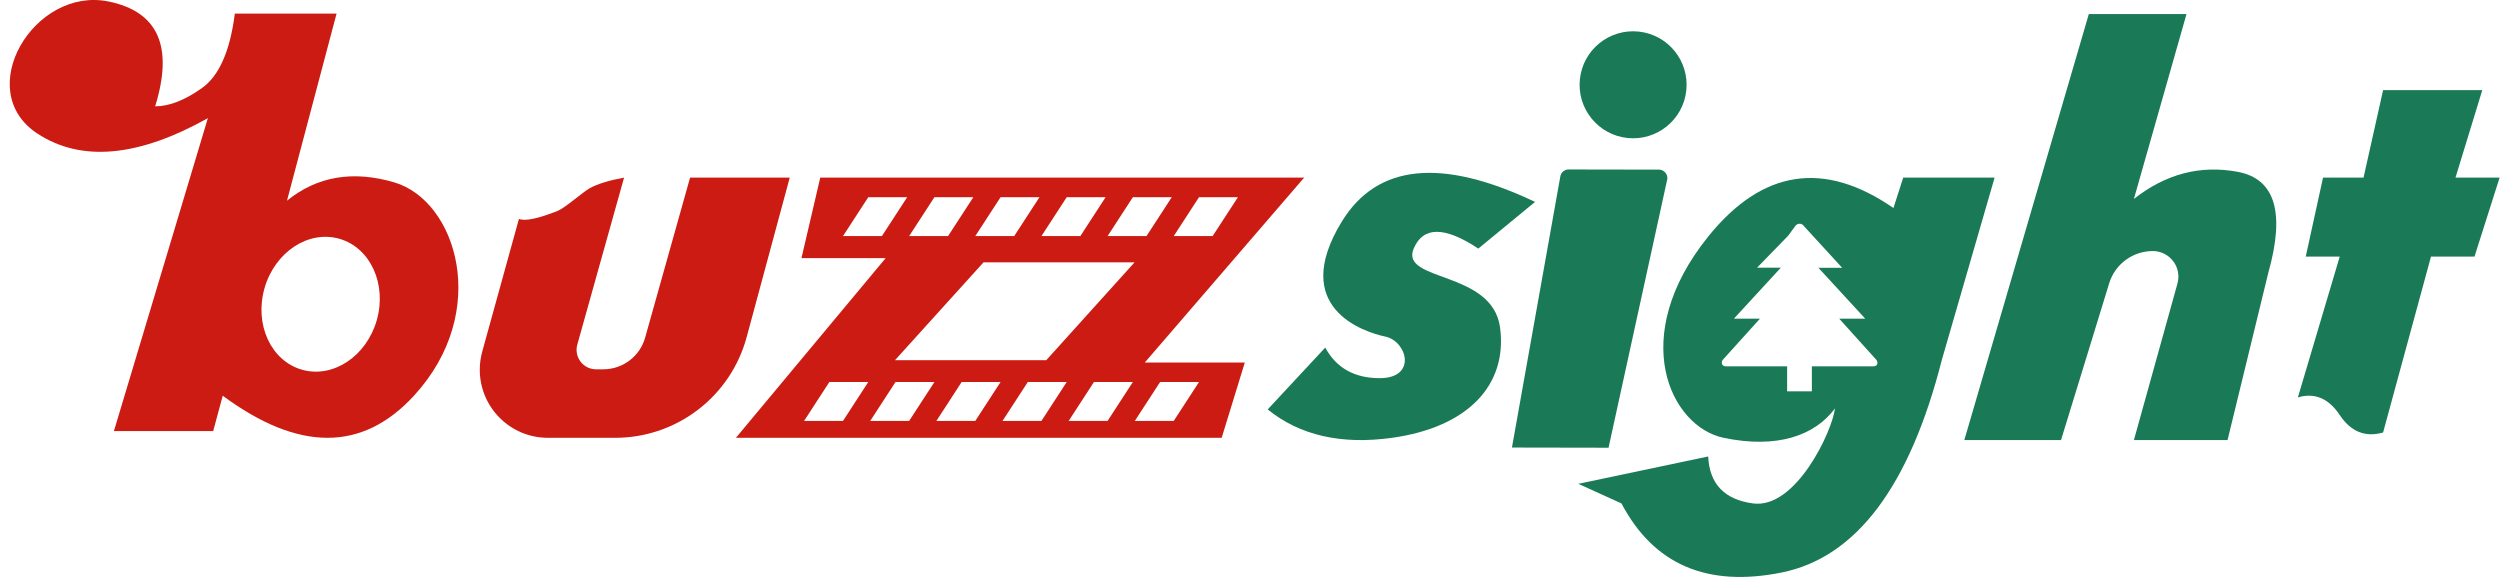 <?xml version="1.0" encoding="UTF-8"?>
<svg width="257px" height="60px" viewBox="0 0 257 60" version="1.1" xmlns="http://www.w3.org/2000/svg" xmlns:xlink="http://www.w3.org/1999/xlink">
    <title>bs_christmas_logo</title>
    <g id="页面-1" stroke="none" stroke-width="1" fill="none" fill-rule="evenodd">
        <g id="圣诞主题logo" transform="translate(-92, -517)">
            <g id="bs_christmas_logo" transform="translate(92, 517)">
                <path d="M194.647,21.384 C187.498,16.452 181.15,17.431 175.601,24.321 C167.279,34.656 171.715,43.861 177.187,45.007 C182.658,46.153 186.569,44.787 188.634,41.983 C188.372,44.291 184.627,52.343 180.215,51.753 C177.273,51.36 175.735,49.751 175.601,46.925 L162.25,49.737 L166.687,51.753 C169.996,58.031 175.483,60.398 183.149,58.855 C190.814,57.313 196.309,50.01 199.634,36.948 L205.046,18.259 L195.652,18.259 L194.647,21.384 Z M189.066,32.756 L191.743,32.756 L186.93,27.527 L189.371,27.527 L185.46,23.263 C185.366,23.1 185.189,23 184.998,23 C184.806,23 184.63,23.1 184.535,23.263 L183.819,24.237 L180.624,27.518 L183.07,27.518 L178.248,32.756 L180.925,32.756 L177.069,37.028 C176.893,37.375 177.069,37.659 177.429,37.659 L183.717,37.659 L183.717,40.231 L186.26,40.231 L186.26,37.659 L192.566,37.659 C192.964,37.659 193.102,37.375 192.922,37.028 L189.066,32.756 Z" id="形状结合" fill="#1A7A57"></path>
                <path d="M3.853,13.737 C-2.911,9.321 3.498,-1.405 11.153,0.153 C16.257,1.193 17.856,4.785 15.95,10.931 C17.399,10.931 19.004,10.303 20.766,9.048 C22.528,7.792 23.653,5.243 24.14,1.401 L24.14,1.401 L34.598,1.401 L29.502,20.632 C32.597,18.123 36.275,17.496 40.536,18.75 C46.927,20.632 50.509,32.027 42.553,40.68 C37.25,46.449 30.698,46.449 22.898,40.68 L22.898,40.68 L21.917,44.313 L11.711,44.313 L21.369,12.147 C14.201,16.151 8.363,16.681 3.853,13.737 Z M27.194,29.622 C26.128,33.338 27.846,37.091 31.032,38.004 C34.217,38.918 37.663,36.646 38.729,32.929 C39.794,29.213 38.076,25.46 34.891,24.547 C31.705,23.633 28.259,25.906 27.194,29.622 Z" id="形状结合" fill="#CC1B12"></path>
                <path d="M70.94,18.259 L81.185,18.259 L76.756,34.657 C75.107,40.765 69.566,45.007 63.24,45.007 L56.321,45.007 C52.455,45.007 49.321,41.873 49.321,38.007 C49.321,37.376 49.407,36.748 49.575,36.141 L53.347,22.503 L53.347,22.503 C53.958,22.758 55.283,22.485 57.322,21.684 C58.068,21.391 59.922,19.739 60.614,19.355 C61.415,18.911 62.594,18.546 64.154,18.259 L59.347,35.425 C59.049,36.489 59.67,37.593 60.734,37.891 C60.909,37.94 61.091,37.965 61.273,37.965 L62.02,37.965 C64.022,37.965 65.779,36.633 66.32,34.707 L70.94,18.259 L70.94,18.259 Z" id="路径-12" fill="#CC1B12"></path>
                <path d="M134.066,18.259 L117.686,37.266 L127.967,37.266 L125.588,45.007 L75.65,45.007 L91.044,26.539 L82.39,26.539 L84.323,18.259 L134.066,18.259 Z M89.26,39.269 L85.26,39.269 L82.66,43.269 L86.66,43.269 L89.26,39.269 Z M102.86,39.269 L98.86,39.269 L96.26,43.269 L100.26,43.269 L102.86,39.269 Z M116.46,39.269 L112.46,39.269 L109.86,43.269 L113.86,43.269 L116.46,39.269 Z M96.06,39.269 L92.06,39.269 L89.46,43.269 L93.46,43.269 L96.06,39.269 Z M109.66,39.269 L105.66,39.269 L103.06,43.269 L107.06,43.269 L109.66,39.269 Z M123.26,39.269 L119.26,39.269 L116.66,43.269 L120.66,43.269 L123.26,39.269 Z M116.634,26.968 L101.105,26.968 L92.003,37.029 L107.554,37.029 L116.634,26.968 Z M93.26,20.269 L89.26,20.269 L86.66,24.269 L90.66,24.269 L93.26,20.269 Z M106.86,20.269 L102.86,20.269 L100.26,24.269 L104.26,24.269 L106.86,20.269 Z M120.46,20.269 L116.46,20.269 L113.86,24.269 L117.86,24.269 L120.46,20.269 Z M100.06,20.269 L96.06,20.269 L93.46,24.269 L97.46,24.269 L100.06,20.269 Z M113.66,20.269 L109.66,20.269 L107.06,24.269 L111.06,24.269 L113.66,20.269 Z M127.26,20.269 L123.26,20.269 L120.66,24.269 L124.66,24.269 L127.26,20.269 Z" id="形状结合" fill="#CC1B12"></path>
                <path d="M157.805,20.755 C148.189,16.189 141.568,16.86 137.944,22.769 C132.506,31.633 140.175,34.132 142.411,34.601 C144.647,35.07 145.706,38.875 141.825,38.875 C139.237,38.875 137.374,37.827 136.234,35.731 L130.317,42.09 C133.624,44.763 137.887,45.735 143.106,45.007 C150.933,43.915 154.997,39.556 154.205,33.661 C153.412,27.766 143.882,28.996 145.328,25.554 C146.292,23.259 148.506,23.259 151.97,25.554 L157.805,20.755 Z" id="路径-15" fill="#1A7A57"></path>
                <path d="M214.73,1.447 L201.931,45.241 L211.873,45.241 L216.824,29.122 C217.428,27.153 219.247,25.809 221.307,25.809 C222.761,25.809 223.939,26.988 223.939,28.442 C223.939,28.68 223.907,28.918 223.843,29.147 L219.365,45.241 L219.365,45.241 L228.992,45.241 L233.19,28.009 C234.925,21.828 233.872,18.379 230.033,17.663 C226.193,16.946 222.637,17.875 219.365,20.45 L224.772,1.447 L214.73,1.447 Z" id="路径-18" fill="#1A7A57"></path>
                <path d="M238.808,18.259 L237.029,26.381 L240.523,26.381 L236.222,40.854 C237.946,40.343 239.38,40.946 240.523,42.664 C241.667,44.382 243.153,44.981 244.982,44.462 L249.905,26.381 L254.377,26.381 L256.96,18.259 L252.424,18.259 L255.178,9.269 L244.982,9.269 L242.972,18.259 L238.808,18.259 Z" id="路径-19" fill="#1A7A57"></path>
                <g id="编组-5" transform="translate(164.678, 24.914) rotate(6) translate(-164.678, -24.914) translate(157.683, 2.97)" fill="#1A7A57">
                    <path d="M2.916,14.839 C2.426,14.839 2.029,15.229 2.029,15.71 L-4.54747351e-13,43.889 L9.879,42.869 L13,14.761 C13,14.279 12.603,13.889 12.113,13.889 L2.916,14.839 Z" id="形状结合" fill-rule="nonzero"></path>
                    <circle id="椭圆形" cx="8.489" cy="5.5" r="5.5"></circle>
                </g>
            </g>
        </g>
    </g>
</svg>